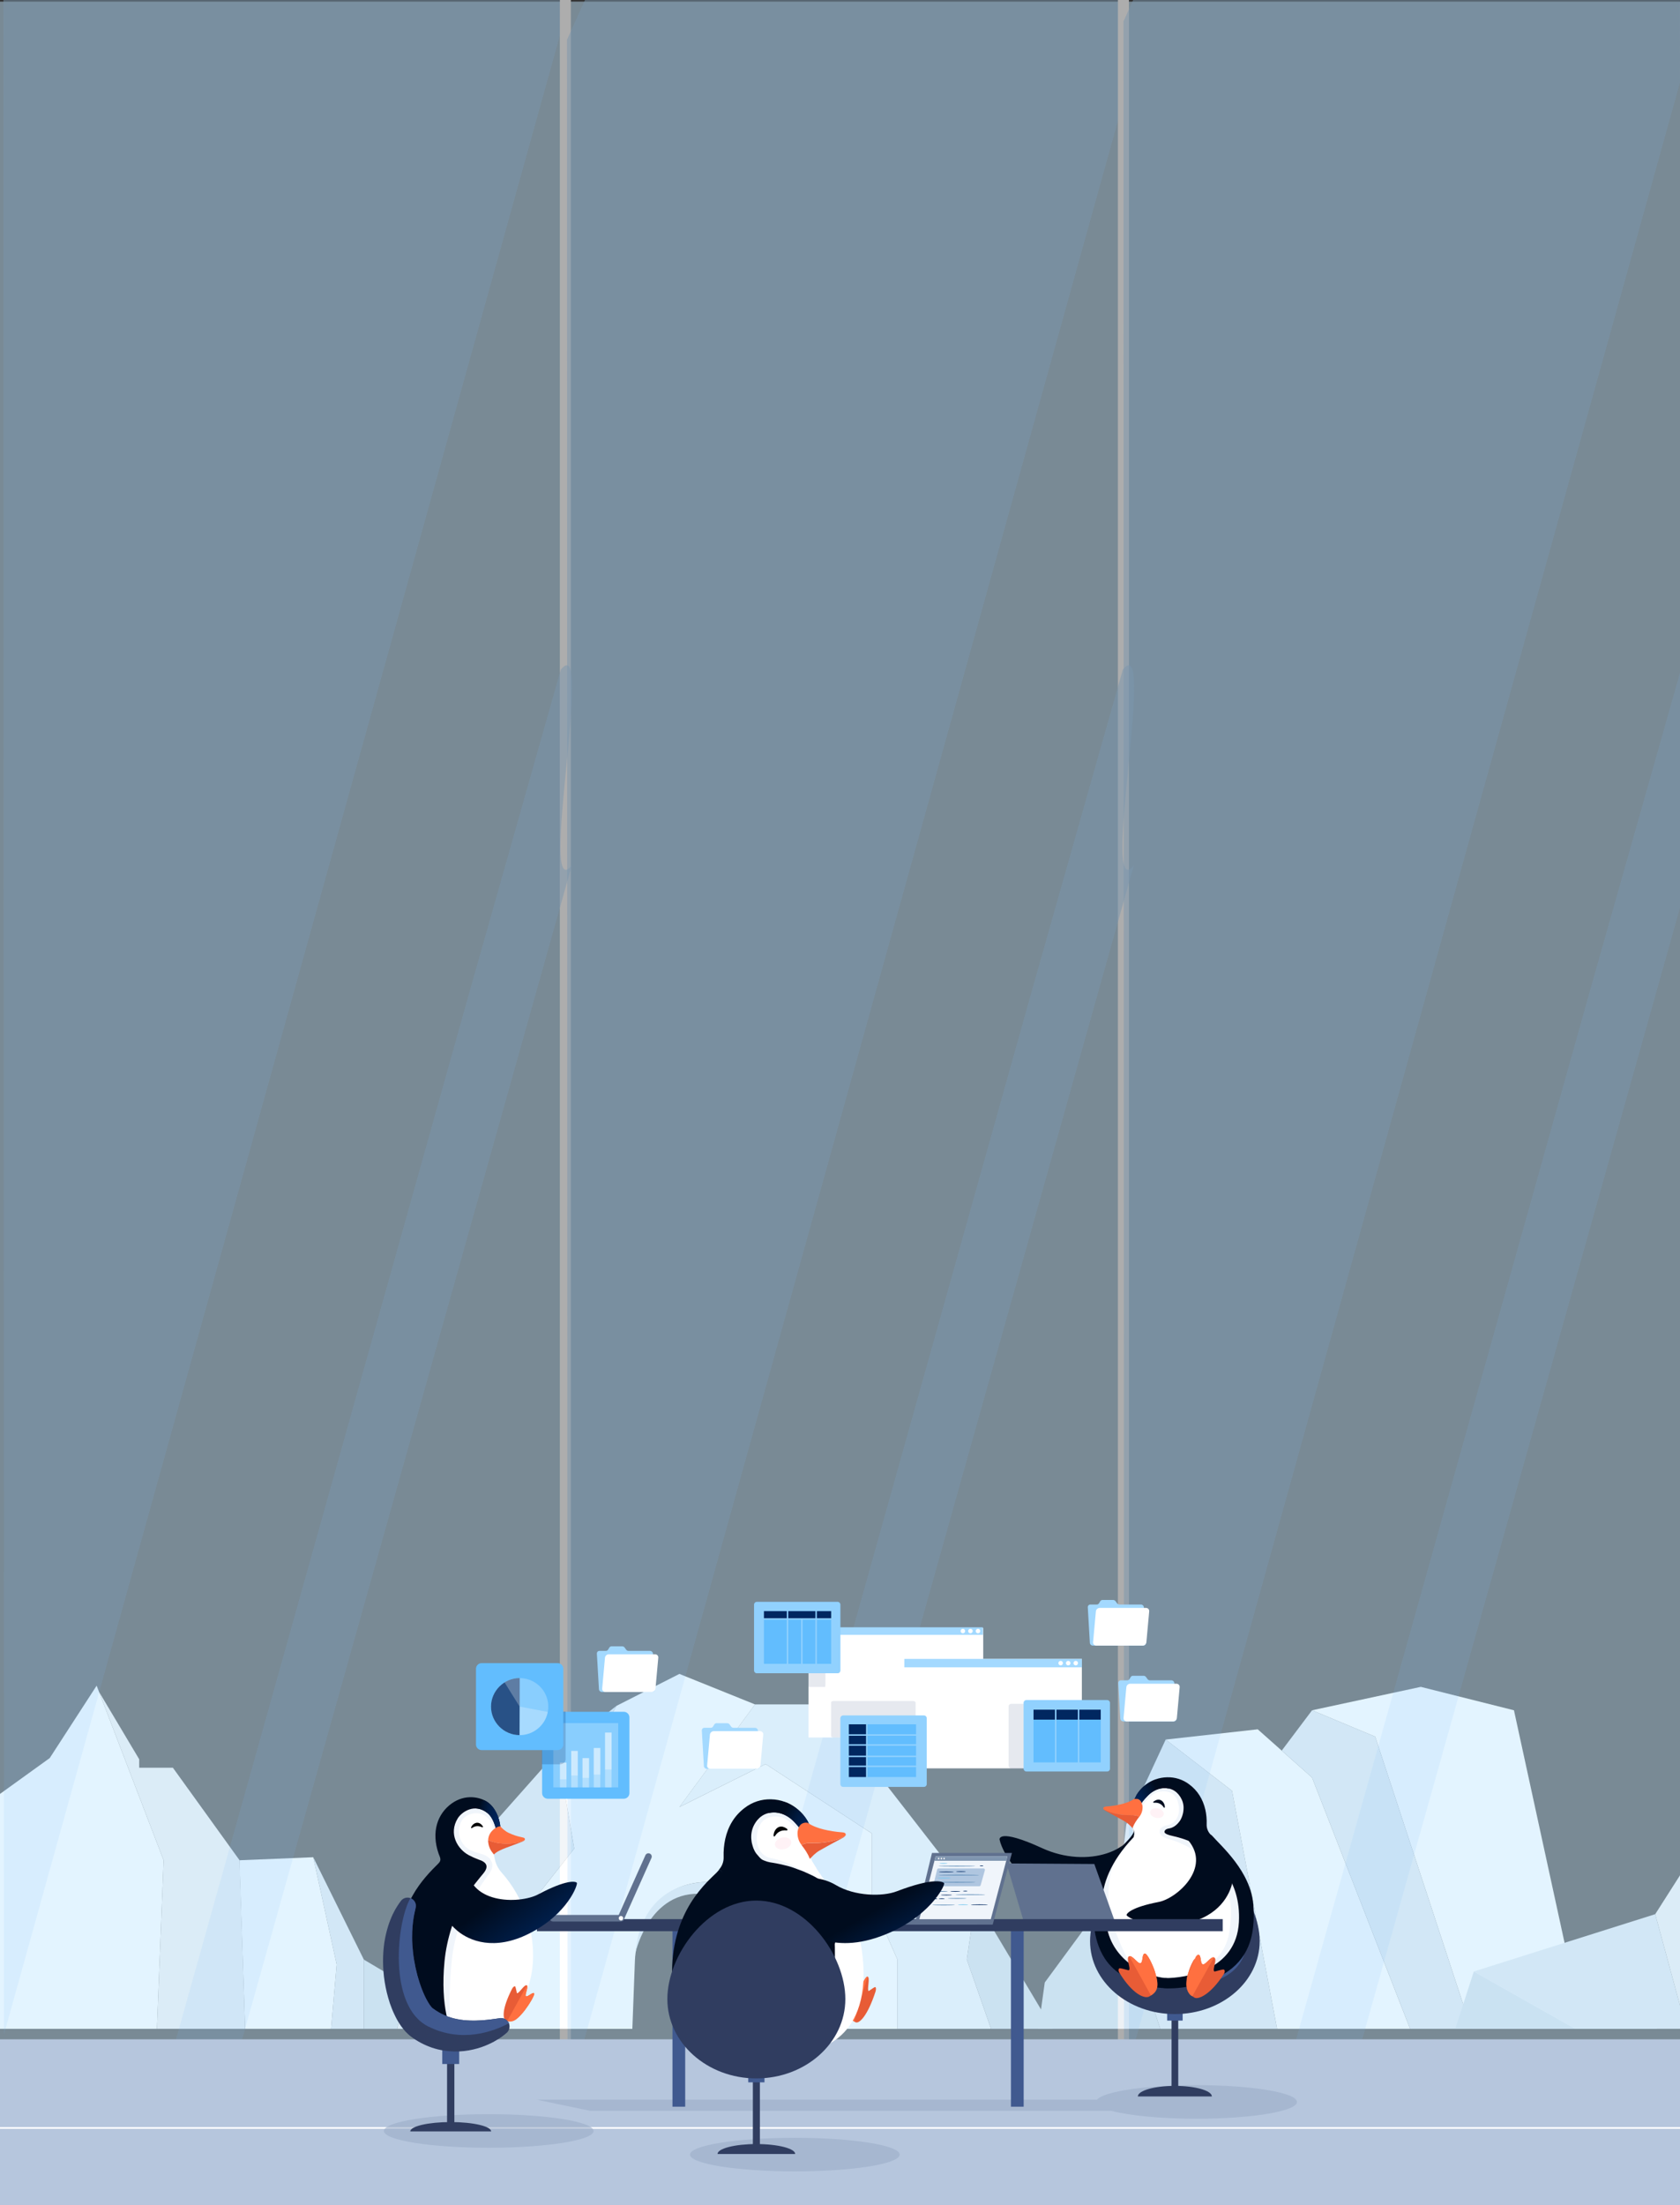 <svg width="500" height="656" viewBox="0 0 500 656" fill="none" xmlns="http://www.w3.org/2000/svg">
<rect x="0" y="0" width="500" height="656" fill="#333333" stroke="none"/>
<g clip-path="url(#clip0_11385_215485)">
<path d="M-17.094 577.614L-2.143 535.244L14.804 523.031L28.761 501.492L48.699 553.436L46.707 603.589H-5.133L-17.094 577.614Z" fill="white"/>
<path d="M71.297 553.436L93.226 552.537L100.205 584.433L98.542 603.589H72.959L71.297 554.869V553.436Z" fill="white"/>
<path d="M133.765 591.259L130.445 603.589H148.115L135.427 591.259H133.765Z" fill="white"/>
<path d="M93.226 552.537L108.297 583V603.589H98.542L100.204 584.433L93.226 552.537Z" fill="#DEE7EE"/>
<path d="M29.449 503.281L41.429 523.388V525.902H51.451L71.296 553.434L72.959 603.588H46.707L48.699 553.434L29.449 503.281Z" fill="#EFEFEF"/>
<path d="M121.14 590.603L133.765 591.26L130.445 603.59H118.218L121.14 590.603Z" fill="#EFEFEF"/>
<path d="M108.297 583L121.139 590.601L118.217 603.589H108.297V583Z" fill="#D1DCE5"/>
<path d="M151.435 603.591L153.683 571.834L170.902 549.973L168.232 534.296L183.502 507.487L202.204 498L224.724 507.078L202.204 537.599L227.874 524.816L259.457 545.442V565.65L267.09 582.972V603.598H233.118L232.226 580.363C232.226 580.363 232.522 559.876 211.063 559.876C189.604 559.876 188.969 583.111 188.969 583.111L188.198 603.598H151.435V603.591Z" fill="white"/>
<path d="M224.719 507.069L202.198 537.591L227.869 524.808L259.457 545.426V565.642L267.089 582.964V603.59H294.955L287.749 582.964L290.376 565.226L245.184 507.069H224.719Z" fill="#EEF3F7"/>
<path d="M290.376 565.227L287.749 582.965L294.955 603.591H313.274L290.376 565.227Z" fill="#D1DCE5"/>
<path d="M183.497 507.48L168.226 534.297L170.901 549.967L153.683 571.827L151.434 603.591H118.892L129.296 562.34L165.163 521.923L183.497 507.48Z" fill="#DEE7EE"/>
<path d="M189.201 580.722C189.201 580.722 189.647 560.14 211.062 559.87C232.478 559.599 232.226 580.356 232.226 580.356L233.118 603.591H229.682L228.916 582.279C228.916 582.279 228.64 566.74 211.155 563.714C193.669 560.688 189.196 580.715 189.196 580.715L189.201 580.722Z" fill="#DEE7EE"/>
<path d="M390.498 508.818L422.856 501.853L450.582 508.818L471.217 603.591H437.88L409.282 516.66L390.498 508.818Z" fill="white"/>
<path d="M346.93 517.53L374.325 514.482L390.497 528.844L419.681 603.592H380.083L366.668 532.769L346.93 517.53Z" fill="white"/>
<path d="M466.643 582.596L480.692 584.576L493.185 603.594H471.217L466.643 582.596Z" fill="#EEF3F7"/>
<path d="M381.465 520.817L390.498 508.816L409.282 516.659L437.88 603.59H419.682L390.498 528.843L381.465 520.817Z" fill="#DEE7EE"/>
<path d="M331.316 575.867L335.218 542.78L346.931 517.528L366.67 532.767L380.084 603.59H345.317L337.66 580.223L331.316 575.867Z" fill="#DEE7EE"/>
<path d="M309.023 603.59L310.943 589.799L323.436 572.82L331.316 575.868L337.66 580.224L345.317 603.59H309.023Z" fill="#D1DCE5"/>
<path d="M540.97 498.079L533.381 544.666L543.388 547.713L530.09 603.589H501.89L492.624 569.479L538.15 498.079H540.97Z" fill="#EFEFEF"/>
<path d="M492.624 569.477L501.89 603.587H468.848L438.632 586.528L492.624 569.477Z" fill="#DEE7EE"/>
<path d="M438.632 586.53L468.848 603.589H433.112L438.632 586.53Z" fill="#D0DCE7"/>
<g opacity="0.6">
<path opacity="0.8" d="M527 0.48H-54V607.641H527V0.48Z" fill="#C4E7FD"/>
<path d="M169.9 -130.93H166.62V634.7H169.9V-130.93Z" fill="white"/>
<g style="mix-blend-mode:screen" opacity="0.5">
<path d="M168.75 11.81C168.8 216.13 168.86 420.45 168.91 624.77C224.06 426.55 279.22 228.29 334.36 30.07L334.63 -355.34C279.34 -232.93 224.04 -110.56 168.74 11.85V11.82L168.75 11.81Z" fill="#A9D8FF"/>
</g>
<g style="mix-blend-mode:screen" opacity="0.5">
<path d="M1.01 -7.65C1.06 196.67 1.12 400.99 1.17 605.31C56.31 407.09 111.47 208.83 166.62 10.61L166.89 -374.8C111.59 -252.4 56.29 -130.02 1 -7.62V-7.65H1.01Z" fill="#A9D8FF"/>
</g>
<g style="mix-blend-mode:screen" opacity="0.5">
<path d="M139.65 295.39C109.9 401.54 80.15 507.66 50.4 613.81L44.35 705.36C86.29 556.06 128.23 406.76 170.17 257.46C160 270.08 177.05 186.57 166.89 199.23L139.65 295.39Z" fill="#A9D8FF"/>
</g>
<path d="M335.99 -107.93H332.71V657.7H335.99V-107.93Z" fill="white"/>
<g style="mix-blend-mode:screen" opacity="0.5">
<path d="M334.37 6.35C334.42 210.67 334.48 414.99 334.53 619.31C389.68 421.09 444.84 222.83 499.98 24.61L500.25 -360.8C444.96 -238.4 389.66 -116.02 334.36 6.38V6.35H334.37Z" fill="#A9D8FF"/>
</g>
<g style="mix-blend-mode:screen" opacity="0.5">
<path d="M306.92 295.39C277.17 401.54 247.42 507.66 217.67 613.81L211.62 705.36C253.56 556.06 295.5 406.76 337.44 257.46C327.27 270.08 344.32 186.57 334.16 199.23L306.92 295.39Z" fill="#A9D8FF"/>
</g>
<g style="mix-blend-mode:screen" opacity="0.5">
<path d="M473.02 295.39C443.27 401.54 413.52 507.66 383.77 613.81L377.72 705.36C419.66 556.06 461.6 406.76 503.54 257.46C493.37 270.08 510.42 186.57 500.26 199.23L473.02 295.39Z" fill="#A9D8FF"/>
</g>
</g>
<path d="M-47 606.71H534V711.58H-47V606.71Z" fill="#B6C6DD"/>
<path d="M558 633.08H-76" stroke="white" stroke-width="0.5" stroke-miterlimit="10"/>
<path d="M292.627 484.35H240.633V516.913H292.627V484.35Z" fill="white"/>
<path d="M292.518 484.13H240.433V486.364H292.518V484.13Z" fill="#A3D9FF"/>
<path d="M291.068 485.921C291.44 485.921 291.743 485.62 291.743 485.249C291.743 484.878 291.44 484.577 291.068 484.577C290.695 484.577 290.393 484.878 290.393 485.249C290.393 485.62 290.695 485.921 291.068 485.921Z" fill="white"/>
<path d="M288.82 485.921C289.192 485.921 289.495 485.62 289.495 485.249C289.495 484.878 289.192 484.577 288.82 484.577C288.447 484.577 288.145 484.878 288.145 485.249C288.145 485.62 288.447 485.921 288.82 485.921Z" fill="white"/>
<path d="M286.571 485.921C286.944 485.921 287.246 485.62 287.246 485.249C287.246 484.878 286.944 484.577 286.571 484.577C286.199 484.577 285.896 484.878 285.896 485.249C285.896 485.62 286.199 485.921 286.571 485.921Z" fill="white"/>
<path d="M321.981 493.534H269.147V526.098H321.981V493.534Z" fill="white"/>
<path d="M321.981 493.534H269.147V496.039H321.981V493.534Z" fill="#A3D9FF"/>
<path d="M320.841 494.791C320.841 495.163 320.54 495.463 320.166 495.463C319.793 495.463 319.491 495.163 319.491 494.791C319.491 494.419 319.793 494.119 320.166 494.119C320.54 494.119 320.841 494.419 320.841 494.791Z" fill="white"/>
<path d="M318.594 494.791C318.594 495.163 318.293 495.463 317.919 495.463C317.546 495.463 317.244 495.163 317.244 494.791C317.244 494.419 317.546 494.119 317.919 494.119C318.293 494.119 318.594 494.419 318.594 494.791Z" fill="white"/>
<path d="M316.346 494.791C316.346 495.163 316.044 495.463 315.671 495.463C315.298 495.463 314.996 495.163 314.996 494.791C314.996 494.419 315.298 494.119 315.671 494.119C316.044 494.119 316.346 494.419 316.346 494.791Z" fill="white"/>
<path d="M217.587 513.66L217.135 513.035C216.97 512.806 216.704 512.67 216.431 512.67H213.25C212.977 512.67 212.73 512.806 212.59 513.035L212.209 513.66C212.069 513.889 211.821 514.025 211.548 514.025H209.649C209.197 514.025 208.852 514.393 208.877 514.847L209.491 525.424C209.516 525.878 209.908 526.247 210.36 526.247H225.407C225.86 526.247 226.204 525.878 226.179 525.424L225.565 514.847C225.54 514.393 225.149 514.025 224.696 514.025H218.288C218.015 514.025 217.749 513.889 217.584 513.66H217.587Z" fill="#A3D9FF"/>
<path d="M226.204 515.033H212.421C211.847 515.033 211.34 515.494 211.287 516.063L210.457 525.221C210.407 525.789 210.831 526.251 211.405 526.251H225.188C225.763 526.251 226.269 525.789 226.323 525.221L227.152 516.063C227.203 515.494 226.779 515.033 226.204 515.033Z" fill="white"/>
<path d="M186.352 490.783L185.9 490.158C185.735 489.929 185.469 489.793 185.196 489.793H182.015C181.742 489.793 181.494 489.929 181.354 490.158L180.974 490.783C180.834 491.012 180.586 491.148 180.313 491.148H178.414C177.961 491.148 177.617 491.516 177.642 491.97L178.256 502.547C178.281 503.001 178.672 503.37 179.125 503.37H194.172C194.624 503.37 194.969 503.001 194.944 502.547L194.33 491.97C194.305 491.516 193.913 491.148 193.461 491.148H187.052C186.779 491.148 186.514 491.012 186.349 490.783H186.352Z" fill="#A3D9FF"/>
<path d="M194.969 492.156H181.186C180.611 492.156 180.105 492.617 180.051 493.186L179.222 502.344C179.172 502.913 179.595 503.374 180.17 503.374H193.953C194.528 503.374 195.034 502.913 195.088 502.344L195.917 493.186C195.967 492.617 195.544 492.156 194.969 492.156Z" fill="white"/>
<path d="M332.458 476.99L332.005 476.365C331.84 476.136 331.574 476 331.301 476H328.12C327.848 476 327.6 476.136 327.46 476.365L327.079 476.99C326.939 477.219 326.691 477.355 326.419 477.355H324.519C324.067 477.355 323.722 477.723 323.747 478.177L324.361 488.755C324.386 489.208 324.778 489.577 325.23 489.577H340.277C340.73 489.577 341.074 489.208 341.049 488.755L340.435 478.177C340.41 477.723 340.019 477.355 339.566 477.355H333.158C332.885 477.355 332.619 477.219 332.454 476.99H332.458Z" fill="#A3D9FF"/>
<path d="M341.072 478.363H327.288C326.714 478.363 326.208 478.824 326.154 479.393L325.324 488.551C325.274 489.12 325.698 489.577 326.272 489.577H340.056C340.63 489.577 341.136 489.116 341.19 488.551L342.02 479.393C342.07 478.824 341.646 478.363 341.072 478.363Z" fill="white"/>
<path d="M341.524 499.544L341.072 498.918C340.906 498.69 340.641 498.554 340.368 498.554H337.187C336.914 498.554 336.666 498.69 336.526 498.918L336.146 499.544C336.006 499.773 335.758 499.909 335.485 499.909H333.586C333.133 499.909 332.789 500.277 332.814 500.731L333.428 511.308C333.453 511.762 333.844 512.13 334.297 512.13H349.344C349.796 512.13 350.141 511.762 350.116 511.308L349.502 500.731C349.477 500.277 349.085 499.909 348.633 499.909H342.224C341.951 499.909 341.686 499.773 341.52 499.544H341.524Z" fill="#A3D9FF"/>
<path d="M350.141 500.92H336.358C335.783 500.92 335.277 501.381 335.223 501.949L334.394 511.108C334.343 511.676 334.767 512.134 335.342 512.134H349.125C349.699 512.134 350.206 511.673 350.259 511.108L351.089 501.949C351.139 501.381 350.715 500.92 350.141 500.92Z" fill="white"/>
<path opacity="0.1" d="M271.666 506.059H248.174C247.714 506.059 247.341 506.252 247.341 506.491V516.48C247.341 516.719 247.714 516.913 248.174 516.913H271.666C272.126 516.913 272.5 516.719 272.5 516.48V506.491C272.5 506.252 272.126 506.059 271.666 506.059Z" fill="#002760"/>
<path d="M274.959 510.362H250.976C250.506 510.362 250.125 510.742 250.125 511.21V530.763C250.125 531.231 250.506 531.61 250.976 531.61H274.959C275.429 531.61 275.81 531.231 275.81 530.763V511.21C275.81 510.742 275.429 510.362 274.959 510.362Z" fill="#62BDFE"/>
<path opacity="0.3" d="M274.959 510.362H250.976C250.506 510.362 250.125 510.742 250.125 511.21V530.763C250.125 531.231 250.506 531.61 250.976 531.61H274.959C275.429 531.61 275.81 531.231 275.81 530.763V511.21C275.81 510.742 275.429 510.362 274.959 510.362Z" fill="white"/>
<path d="M257.747 522.743H252.638V525.285H257.747V522.743Z" fill="#002760"/>
<path d="M272.644 522.743H258.171V525.285H272.644V522.743Z" fill="#62BDFE"/>
<path d="M257.747 519.352H252.638V522.319H257.747V519.352Z" fill="#002760"/>
<path d="M257.747 516.385H252.638V518.926H257.747V516.385Z" fill="#002760"/>
<path d="M272.644 519.352H258.171V522.319H272.644V519.352Z" fill="#62BDFE"/>
<path d="M272.644 525.711H258.171V528.678H272.644V525.711Z" fill="#62BDFE"/>
<path d="M272.644 516.385H258.171V518.926H272.644V516.385Z" fill="#62BDFE"/>
<path d="M257.747 525.711H252.638V528.678H257.747V525.711Z" fill="#002760"/>
<path d="M257.747 512.996H252.638V515.963H257.747V512.996Z" fill="#002760"/>
<path d="M272.644 512.996H258.171V515.963H272.644V512.996Z" fill="#62BDFE"/>
<path opacity="0.1" d="M324.5 506.894H301.008C300.548 506.894 300.175 507.236 300.175 507.659V525.332C300.175 525.755 300.548 526.098 301.008 526.098H324.5C324.96 526.098 325.334 525.755 325.334 525.332V507.659C325.334 507.236 324.96 506.894 324.5 506.894Z" fill="#002760"/>
<path d="M329.491 505.78H305.507C305.037 505.78 304.656 506.16 304.656 506.627V526.181C304.656 526.649 305.037 527.028 305.507 527.028H329.491C329.961 527.028 330.342 526.649 330.342 526.181V506.627C330.342 506.16 329.961 505.78 329.491 505.78Z" fill="#62BDFE"/>
<path opacity="0.3" d="M329.491 505.78H305.507C305.037 505.78 304.656 506.16 304.656 506.627V526.181C304.656 526.649 305.037 527.028 305.507 527.028H329.491C329.961 527.028 330.342 526.649 330.342 526.181V506.627C330.342 506.16 329.961 505.78 329.491 505.78Z" fill="white"/>
<path d="M327.602 508.639H321.219V511.606H327.602V508.639Z" fill="#002760"/>
<path d="M320.792 508.639H314.408V511.606H320.792V508.639Z" fill="#002760"/>
<path d="M320.792 511.606H314.408V524.322H320.792V511.606Z" fill="#62BDFE"/>
<path d="M327.602 511.606H321.219V524.322H327.602V511.606Z" fill="#62BDFE"/>
<path d="M313.981 508.639H307.598V511.606H313.981V508.639Z" fill="#002760"/>
<path d="M313.981 511.606H307.598V524.322H313.981V511.606Z" fill="#62BDFE"/>
<path opacity="0.1" d="M245.497 480.175H240.799C240.706 480.175 240.632 480.562 240.632 481.04V501.018C240.632 501.496 240.706 501.884 240.799 501.884H245.497C245.589 501.884 245.664 501.496 245.664 501.018V481.04C245.664 480.562 245.589 480.175 245.497 480.175Z" fill="#002760"/>
<path d="M249.257 476.558H225.274C224.804 476.558 224.423 476.937 224.423 477.405V496.958C224.423 497.426 224.804 497.806 225.274 497.806H249.257C249.727 497.806 250.108 497.426 250.108 496.958V477.405C250.108 476.937 249.727 476.558 249.257 476.558Z" fill="#62BDFE"/>
<path opacity="0.3" d="M249.257 476.558H225.274C224.804 476.558 224.423 476.937 224.423 477.405V496.958C224.423 497.426 224.804 497.806 225.274 497.806H249.257C249.727 497.806 250.108 497.426 250.108 496.958V477.405C250.108 476.937 249.727 476.558 249.257 476.558Z" fill="white"/>
<path d="M242.687 479.32H234.598V481.44H242.687V479.32Z" fill="#002760"/>
<path d="M238.429 481.861H234.598V494.998H238.429V481.861Z" fill="#62BDFE"/>
<path d="M247.368 479.32H243.109V481.44H247.368V479.32Z" fill="#002760"/>
<path d="M247.368 481.861H243.109V494.998H247.368V481.861Z" fill="#62BDFE"/>
<path d="M242.687 481.861H238.856V494.998H242.687V481.861Z" fill="#62BDFE"/>
<path d="M234.17 481.861H227.359V494.998H234.17V481.861Z" fill="#62BDFE"/>
<path d="M234.17 479.32H227.359V481.44H234.17V479.32Z" fill="#002760"/>
<path d="M185.638 509.262H163.033C162.099 509.262 161.342 510.016 161.342 510.945V533.452C161.342 534.382 162.099 535.135 163.033 535.135H185.638C186.572 535.135 187.329 534.382 187.329 533.452V510.945C187.329 510.016 186.572 509.262 185.638 509.262Z" fill="#62BDFE"/>
<path opacity="0.25" d="M183.99 512.644H164.685V531.757H183.99V512.644Z" fill="white"/>
<path opacity="0.35" d="M168.599 524.394H166.656V529.355H168.599V524.394Z" fill="white"/>
<path opacity="0.35" d="M168.599 524.394H166.656V531.757H168.599V524.394Z" fill="white"/>
<path opacity="0.35" d="M171.951 520.912H170.009V528.219H171.951V520.912Z" fill="white"/>
<path opacity="0.35" d="M171.951 520.912H170.009V531.754H171.951V520.912Z" fill="white"/>
<path opacity="0.35" d="M175.31 523.054H173.367V528.92H175.31V523.054Z" fill="white"/>
<path opacity="0.35" d="M175.31 523.054H173.367V531.758H175.31V523.054Z" fill="white"/>
<path opacity="0.35" d="M178.662 520.048H176.72V527.941H178.662V520.048Z" fill="white"/>
<path opacity="0.35" d="M178.662 520.048H176.72V531.755H178.662V520.048Z" fill="white"/>
<path opacity="0.35" d="M182.02 515.457H180.077V526.442H182.02V515.457Z" fill="white"/>
<path opacity="0.35" d="M182.02 515.457H180.077V531.754H182.02V515.457Z" fill="white"/>
<path opacity="0.2" d="M168.325 509.201V523.357C168.325 524.226 167.578 524.894 166.706 524.894H161.284V510.835C161.284 509.966 162.053 509.201 162.921 509.201H168.328H168.325Z" fill="#002760"/>
<path d="M165.957 494.79H143.352C142.418 494.79 141.661 495.544 141.661 496.474V518.98C141.661 519.91 142.418 520.664 143.352 520.664H165.957C166.891 520.664 167.648 519.91 167.648 518.98V496.474C167.648 495.544 166.891 494.79 165.957 494.79Z" fill="#62BDFE"/>
<path opacity="0.25" d="M163.072 509.092C163.827 504.465 160.671 500.106 156.025 499.355C151.378 498.604 147 501.746 146.246 506.372C145.491 510.999 148.647 515.358 153.293 516.109C157.94 516.86 162.318 513.718 163.072 509.092Z" fill="white"/>
<path opacity="0.25" d="M154.654 507.727L163.027 509.311C162.266 513.297 158.733 516.21 154.654 516.21C149.98 516.21 146.131 512.381 146.131 507.724C146.131 503.066 149.976 499.237 154.654 499.237V507.724V507.727Z" fill="white"/>
<path opacity="0.76" d="M154.654 507.727L154.629 516.213C149.965 516.199 146.131 512.374 146.131 507.727C146.131 503.079 149.976 499.24 154.654 499.24V507.727Z" fill="#002760"/>
<path opacity="0.25" d="M154.654 507.727L150.162 500.516C150.83 500.105 151.552 499.787 152.306 499.569C153.06 499.351 153.842 499.244 154.625 499.24L154.654 507.727Z" fill="white"/>
<path opacity="0.6" d="M356.114 620.342C340.988 620.342 328.486 622.222 326.508 624.66H159.722L175.656 627.984H330.756C336.033 629.397 345.419 630.34 356.118 630.34C372.623 630.34 386 628.102 386 625.343C386 622.583 372.623 620.345 356.118 620.345L356.114 620.342Z" fill="#9BADC8"/>
<path opacity="0.6" d="M236.564 646C253.798 646 267.768 643.762 267.768 641.002C267.768 638.242 253.798 636.005 236.564 636.005C219.331 636.005 205.36 638.242 205.36 641.002C205.36 643.762 219.331 646 236.564 646Z" fill="#9BADC8"/>
<path opacity="0.6" d="M145.453 638.973C162.686 638.973 176.657 636.736 176.657 633.976C176.657 631.216 162.686 628.979 145.453 628.979C128.219 628.979 114.249 631.216 114.249 633.976C114.249 636.736 128.219 638.973 145.453 638.973Z" fill="#9BADC8"/>
<path d="M350.67 594.62H348.674V623.007H350.67V594.62Z" fill="#303D60"/>
<path d="M351.98 594.62H347.366V601.14H351.98V594.62Z" fill="#40598F"/>
<path d="M338.646 623.701C338.646 621.971 343.58 620.566 349.665 620.566C355.751 620.566 360.677 621.971 360.677 623.701H338.646Z" fill="#303D60"/>
<path d="M374.903 577.516C374.903 589.495 363.604 599.201 349.666 599.201C335.728 599.201 324.426 589.492 324.426 577.516C324.426 565.541 335.725 550.613 349.666 550.613C363.607 550.613 374.903 565.538 374.903 577.516Z" fill="#303D60"/>
<path d="M370.985 577.108C370.985 587.228 361.442 591.186 349.666 591.186C337.889 591.186 328.339 587.236 328.339 577.108C328.339 566.981 337.882 554.377 349.666 554.377C361.449 554.377 370.985 566.981 370.985 577.108Z" fill="#40598F"/>
<path d="M338.281 541.041C338.716 550.707 323.59 555.994 310.233 549.867C296.877 543.74 297.488 547.272 297.488 547.272C298.418 551.787 305.67 563.894 319.507 564.723C333.348 565.546 337.592 554.089 341.965 549.431C342.288 549.088 341.9 546.185 342.557 545.781C343.193 545.395 338.195 539.243 338.281 541.052V541.045V541.041Z" fill="#000C1E"/>
<path d="M326.224 569.122C324.888 580.371 338.514 589.823 347.597 590.345C356.688 590.867 367.05 582.481 367.05 582.481C367.05 582.481 373.473 574.77 369.7 561.601C365.919 548.432 348.919 544.707 348.919 544.707C348.919 544.707 361.187 541.843 352.821 533.303C344.459 524.76 338.503 536.21 338.503 536.21L336.615 542.798C336.615 542.798 337.961 545.84 336.819 546.669C335.674 547.499 328.113 553.147 326.217 569.143V569.125H326.228L326.224 569.122Z" fill="white"/>
<path d="M360.739 546.936C363.217 549.499 366.017 552.53 366.448 553.138C369.809 557.867 371.902 562.296 372.031 569.878C372.293 584.777 362.186 584.684 357.856 586.407C359.853 584.538 364.868 581.671 365.884 574.704C367.385 564.355 365.454 559.829 357.759 553.273C357.759 553.273 354.819 549.735 352.805 549.077L360.732 546.936H360.739Z" fill="#F0F5FB"/>
<path d="M351.522 534.914C352.072 534.417 353.063 533.527 354.129 533.681C355.867 533.938 356.75 536.798 356.965 538.489C357.009 538.821 357.378 542.035 355.231 544.605" fill="#F0F5FB"/>
<path d="M337.566 546.541C328.935 552.425 329.779 564.336 330.001 567.242C330.314 571.296 334.906 582.817 337.049 584.797C336.672 584.533 330.597 580.161 329.247 576.769C329.064 576.315 321.262 561.791 335.218 548.822" fill="#F0F5FB"/>
<path d="M340.381 534.416C340.894 533.662 341.795 532.318 343.293 532.164L340.381 534.416Z" fill="#000C1E"/>
<path d="M337.394 546.56C323.043 561.639 329.377 573.131 329.377 573.131C331.201 583.534 341.196 588.056 347.02 588.492C349.005 588.638 347.914 591.251 347.828 591.412C347.641 591.762 334.622 591.455 328.867 582.758C324.806 576.616 325.427 568.877 325.571 566.811C326.555 553.009 337.484 547.551 337.423 544.723C337.423 544.723 337.268 543.754 336.949 543.736C336.629 543.719 337.577 543.719 337.577 545.606L337.394 546.564V546.557V546.56Z" fill="#000C1E"/>
<path d="M358.681 545.906C359.327 545.434 360.221 545.538 360.749 546.139C363.388 549.173 372.22 556.72 373.01 566.668C373.786 576.452 371.201 583.026 364.336 587.215C356.43 592.038 345.278 591.995 345.688 591.087C345.709 591.055 345.681 588.492 346.819 588.492C352.779 588.509 367.934 586.254 368.72 571.862C369.424 558.822 361.352 552.963 358.376 550.75C358.358 550.732 358.34 550.725 358.322 550.707C357.884 550.364 356.994 549.824 356.757 549.706L355.357 548.344L358.696 545.91H358.685L358.681 545.906Z" fill="#000C1E"/>
<path d="M350.974 533.791C351.311 533.405 352.385 532.222 353.785 532.283C355.164 532.343 356.072 533.569 356.661 534.349C358.689 537.073 358.248 540.336 358.14 541.023C358.014 541.766 357.785 543.25 356.718 544.69" fill="#000C1E"/>
<path d="M343.252 536.053L343.27 536.028C343.27 536.028 343.27 536.01 343.292 536.01L343.324 535.974C343.464 535.871 343.612 535.785 343.766 535.699C344.168 535.453 344.66 535.356 345.123 535.442C345.985 535.621 346.645 536.564 346.678 537.583V537.651C346.678 537.651 346.671 537.687 346.66 537.701C346.66 537.719 346.642 537.737 346.635 537.744C346.635 537.744 346.627 537.751 346.617 537.762C346.559 537.823 346.455 537.823 346.394 537.762C346.34 537.712 346.297 537.658 346.265 537.59C345.619 536.639 344.725 536.264 343.622 536.321C343.547 536.328 343.461 536.339 343.382 536.328C343.252 536.321 343.184 536.193 343.252 536.046V536.053Z" fill="#000C1E"/>
<path d="M328.48 538.297V538.315C330.982 539.788 334.397 540.131 336.917 540.038C338.21 539.995 338.989 540.456 339.075 540.517C339.796 539.602 340.141 538.436 340.033 537.278C339.994 537.028 339.936 536.788 339.85 536.567C339.287 534.837 337.746 535.126 337.596 535.162C336.439 535.959 335.129 536.406 333.783 536.745C332.296 537.107 330.788 537.346 329.259 537.457C329.076 537.464 328.896 537.5 328.717 537.561C328.469 537.621 328.325 537.868 328.383 538.107C328.397 538.186 328.437 538.254 328.483 538.304H328.476V538.297H328.48Z" fill="#FF7040"/>
<path d="M328.496 538.305C328.625 538.477 328.798 538.613 328.974 538.716C329.764 539.153 330.568 539.564 331.358 539.993C332.478 540.6 333.591 541.208 334.697 541.834C334.959 541.987 335.214 542.159 335.451 542.338C335.907 542.688 336.327 543.081 336.725 543.51C336.822 543.614 336.93 543.717 337.041 543.835C337.074 543.792 337.099 543.742 337.127 543.689C337.583 542.498 338.305 541.487 339.07 540.493C338.984 540.443 338.204 539.971 336.912 540.014C334.392 540.1 330.977 539.767 328.475 538.291H328.493V538.298L328.496 538.305Z" fill="#E85C36"/>
<path d="M346.342 539.857C346.514 539.085 345.749 538.273 344.629 538.023C343.52 537.777 342.475 538.202 342.303 538.967C342.134 539.739 342.899 540.551 344.008 540.801C345.117 541.047 346.155 540.622 346.327 539.857H346.338H346.342Z" fill="#FFF2F6"/>
<path d="M352.804 549.084C354.441 548.801 354.865 548.512 355.382 548.33C355.382 548.33 352.728 546.975 348.854 546.231C347.217 545.784 346.56 545.459 346.571 545.091C346.571 544.816 346.668 544.294 347.544 544.097C348.222 543.943 348.711 543.986 349.806 543.164C349.881 543.103 349.953 543.046 350.028 542.975C350.111 542.907 350.158 542.864 350.222 542.803C350.28 542.742 350.373 542.657 350.456 542.571C350.531 542.485 350.574 542.435 350.632 542.363C350.689 542.296 350.754 542.228 350.815 542.149C350.876 542.07 350.93 542.013 350.987 541.935C351.034 541.849 351.088 541.774 351.145 541.695C351.192 541.616 351.235 541.548 351.289 541.473C351.332 541.395 351.375 541.32 351.418 541.241C351.461 541.155 351.504 541.069 351.536 540.994C351.569 540.916 351.612 540.83 351.648 540.755C351.68 540.662 351.716 540.576 351.752 540.497C351.784 540.405 351.809 540.319 351.838 540.233C351.867 540.147 351.892 540.079 351.913 539.993L351.942 539.915C351.942 539.915 351.967 539.836 351.978 539.797C351.985 539.754 351.978 539.761 351.985 539.747C351.996 539.729 352.003 539.697 352.014 539.668C352.039 539.575 352.057 539.479 352.082 539.386C352.107 539.293 352.125 539.196 352.129 539.093V539.075C352.491 537.252 351.999 535.357 350.8 533.927C350.082 533.019 349.077 532.376 347.953 532.118C346.291 531.743 344.733 532.058 343.268 532.905C341.911 533.691 340.887 534.885 339.907 536.108C339.886 536.126 339.878 536.143 339.864 536.169C339.853 536.186 339.843 536.204 339.839 536.219V536.254C339.81 536.34 339.821 536.433 339.853 536.519C339.929 536.708 339.983 536.905 340.026 537.102C340.026 537.102 342.169 534.077 344.431 533.176C344.431 533.176 349.292 531.618 350.592 536.194C351.68 540.008 349.759 542.635 347.293 543.032C346.377 543.178 345.436 543.7 345.224 544.351C344.718 546.006 346.359 546.785 348.642 547.375C349.982 547.718 351.145 548.308 352.822 549.062L352.804 549.08V549.084Z" fill="#F0F5FB"/>
<path d="M337.599 535.146C337.721 535.121 338.708 534.924 339.397 535.703C339.451 535.764 339.494 535.825 339.545 535.893C339.573 535.928 339.588 535.961 339.613 536.004C339.642 536.039 339.656 536.082 339.681 536.125C339.706 536.157 339.724 536.2 339.749 536.243C339.792 536.336 339.835 536.44 339.868 536.536C339.868 536.5 339.85 536.468 339.839 536.432V536.382C339.839 536.315 339.861 536.247 339.893 536.175C339.904 536.157 339.918 536.143 339.925 536.125C340.478 535.396 341.088 534.709 341.749 534.07C341.835 533.995 341.921 533.916 342 533.837C342.123 533.726 342.255 533.616 342.392 533.512C342.478 533.444 342.575 533.376 342.665 533.305C342.862 533.158 343.067 533.029 343.282 532.901C344.176 532.361 345.181 532.043 346.226 531.968H346.356C346.528 531.961 346.7 531.961 346.873 531.968C346.937 531.968 347.02 531.968 347.081 531.986C347.307 532.003 347.522 532.036 347.738 532.078L347.96 532.121C348.661 532.275 349.31 532.583 349.881 533.022C349.993 533.108 350.104 533.194 350.208 533.297C350.37 533.444 350.528 533.598 350.66 533.759C350.714 533.819 350.757 533.869 350.804 533.93C350.998 534.17 351.177 534.42 351.343 534.674C351.633 535.153 351.867 535.66 352.021 536.2C352.053 536.322 352.089 536.45 352.114 536.575C352.15 536.729 352.179 536.883 352.201 537.047C352.244 537.33 352.258 537.612 352.254 537.895C352.254 538.091 352.255 538.281 352.226 538.477C352.201 538.674 352.183 538.87 352.15 539.067V539.085C352.136 539.178 352.114 539.281 352.093 539.385C352.068 539.489 352.05 539.575 352.025 539.668C352.025 539.693 352.014 539.718 352.01 539.746C352.01 539.764 352.01 539.782 351.989 539.796C351.971 539.889 351.946 539.986 351.913 540.071C351.895 540.122 351.881 540.175 351.86 540.225C351.838 540.311 351.802 540.397 351.773 540.483C351.741 540.568 351.709 540.654 351.673 540.729C351.641 540.822 351.597 540.901 351.558 540.987C351.515 541.072 351.483 541.158 351.439 541.233C351.396 541.319 351.353 541.405 351.307 541.473C351.253 541.541 351.21 541.626 351.156 541.705C351.109 541.784 351.055 541.852 351.005 541.92C349.885 543.446 348.635 543.786 348.592 543.803C348.266 543.914 347.932 544 347.587 544.043C347.39 544.093 347.21 544.161 347.038 544.265C346.808 544.4 346.636 544.626 346.575 544.883C346.467 545.344 347.052 545.784 349.023 546.22C351.192 546.699 353.31 547.403 355.339 548.311C358.495 547.539 360.243 545.741 360.243 545.741C359.478 544.919 359.08 543.829 359.123 542.717C359.177 541.258 359.047 539.803 358.732 538.381C358.003 535.253 356.437 532.7 353.885 530.824C352.01 529.412 349.702 528.683 347.354 528.75C344.952 528.793 342.636 529.633 340.78 531.142C339.789 531.921 338.949 532.883 338.292 533.962C338.159 534.202 338.03 534.459 337.933 534.724C337.875 534.87 337.782 535.006 337.653 535.099L337.599 535.135H337.588V535.142L337.599 535.146Z" fill="#000C1E"/>
<path d="M343.267 529.662C341.196 530.563 339.44 532.078 338.259 533.998C338.126 534.248 338 534.495 337.896 534.759C337.85 534.913 337.745 535.042 337.616 535.135C339.042 534.895 339.602 535.803 339.849 536.514C339.806 536.379 339.835 536.232 339.918 536.121C340.952 534.949 341.914 533.715 343.282 532.918C344.707 532.089 346.233 531.771 347.892 532.121C347.892 532.121 345.852 528.589 343.271 529.662H343.26H343.267Z" fill="url(#paint0_linear_11385_215485)"/>
<path d="M343.753 586.64C344.758 589.878 344.431 592.867 341.939 594.018C340.604 594.636 337.121 593.374 333.125 586.879C332.766 586.296 332.809 585.524 333.362 585.567C334.044 585.628 335.865 586.236 335.983 586.15C336.687 585.689 334.917 582.346 336.084 581.985C337.057 581.685 338.543 584.162 339.351 584.066C340.292 583.955 339.749 581.41 340.686 581.195C341.422 581.024 343.146 584.684 343.749 586.629V586.636L343.753 586.64Z" fill="#E85C36"/>
<path d="M336.083 581.996C337.056 581.696 338.542 584.173 339.35 584.077C340.291 583.966 339.749 581.421 340.686 581.206C341.422 581.034 343.145 584.695 343.748 586.64C344.754 589.878 345.055 592.245 342.542 593.657" fill="#FF7040"/>
<path d="M353.651 587.008C352.961 590.1 352.315 592.448 355.493 594.3C356.624 594.961 360.318 593.417 364.264 587.247C364.634 586.665 364.587 585.892 364.03 585.935C363.341 585.996 361.528 586.604 361.409 586.518C360.706 586.057 362.476 582.715 361.309 582.354C360.336 582.053 358.85 584.531 358.042 584.434C357.101 584.323 357.643 581.778 356.706 581.564C355.963 581.392 354.078 585.006 353.644 586.997H353.654V587.004L353.651 587.008Z" fill="#E85C36"/>
<path d="M361.312 582.309C360.343 582.009 358.853 584.486 358.045 584.39C357.108 584.279 357.653 581.734 356.709 581.519C355.973 581.348 354.444 585.083 353.65 586.953C352.774 589.001 352.832 593.026 354.853 593.895" fill="#FF7040"/>
<path d="M353.628 547.482C360.619 555.714 350.225 564.805 344.871 565.841C336.703 567.418 335.292 569.259 335.285 569.748C335.274 570.238 342.096 574.546 353.104 572.172C362.845 570.074 366.098 563.654 366.852 559.707C367.943 554.002 364.015 548.894 361.182 547.471C356.152 544.944 353.621 547.471 353.621 547.471H353.628V547.478V547.482Z" fill="#000C1E"/>
<path d="M342.201 572.905H305.044L299.544 554.381L325.693 554.552L331.76 571.525L342.197 571.679V572.905H342.201Z" fill="#60718F"/>
<path d="M203.93 573.495H200.143V626.755H203.93V573.495Z" fill="#40598F"/>
<path d="M304.663 573.495H300.875V626.755H304.663V573.495Z" fill="#40598F"/>
<path d="M363.898 570.949H159.812V574.538H363.902V570.949H363.898Z" fill="#303D60"/>
<path d="M163.62 570.686C163.62 571.226 164.058 571.662 164.611 571.662H184.739C185.281 571.662 185.73 571.226 185.73 570.686C185.73 570.146 185.292 569.71 184.739 569.71H164.611C164.069 569.71 163.62 570.146 163.62 570.686Z" fill="#60718F"/>
<path d="M193.388 551.449C192.889 551.228 192.311 551.449 192.088 551.946L183.895 570.256C183.672 570.753 183.895 571.328 184.394 571.55C184.893 571.771 185.471 571.55 185.694 571.053L193.887 552.743C194.109 552.246 193.887 551.671 193.388 551.449Z" fill="#60718F"/>
<path d="M184.146 570.685C184.146 571.053 184.448 571.354 184.818 571.354C185.188 571.354 185.489 571.053 185.489 570.685C185.489 570.317 185.188 570.017 184.818 570.017C184.448 570.017 184.146 570.317 184.146 570.685Z" fill="white"/>
<path d="M143.733 604.953C143.561 604.91 143.4 604.86 143.227 604.806C143.037 604.746 142.839 604.721 142.635 604.728C142.437 604.746 142.24 604.788 142.05 604.856C141.938 604.899 141.773 604.967 141.705 604.942C141.026 604.649 140.818 604.181 140.818 604.181C140.337 604.481 138.933 604.91 138.933 604.91C138.772 604.86 138.211 604.721 137.978 604.731C137.745 604.731 137.515 604.781 137.3 604.86C137.188 604.903 137.127 604.928 137.059 604.946C137.059 604.946 123.049 603.916 121.872 587.63C121.416 581.288 124.446 566.414 127.983 560.948C129.404 558.754 131.752 557.127 132.356 556.409C134.248 554.181 133.878 554.01 133.878 552.133C133.878 550.256 133.415 550.489 132.923 549.298C131.519 545.931 131.332 543.25 134.101 538.699C135.307 536.719 141.518 534.749 145.295 537.827C146.275 538.624 147.92 541.084 148.591 543.354C147.446 543.6 146.354 544.666 145.959 545.273C145.529 545.935 145.349 546.721 145.46 547.5C146.114 548.494 146.606 549.592 146.897 550.746C147.044 551.354 146.947 551.647 146.983 551.697C147.248 553.145 147.525 555.125 149.245 557.045C162.791 572.159 162.367 598.644 143.737 604.949V604.956L143.733 604.953Z" fill="white"/>
<path d="M156.084 547.517C155.936 547.664 155.764 547.775 155.567 547.85C154.748 548.175 153.933 548.501 153.097 548.801C151.082 549.53 149.635 550.07 148.58 550.61C148.203 550.788 147.847 551.014 147.514 551.26C147.334 551.407 147.162 551.55 146.996 551.714C146.961 551.653 146.731 551.414 146.361 550.899C145.647 549.887 145.27 548.69 145.27 547.453C146.027 547.761 146.81 548.011 147.61 548.182C149.933 548.661 153.186 548.636 155.743 547.653C155.847 547.61 155.965 547.568 156.08 547.517H156.087H156.084Z" fill="#E85C36"/>
<path d="M143.536 543.634C143.468 543.609 143.389 543.584 143.321 543.548C142.366 543.145 141.443 543.18 140.574 543.788C140.524 543.831 140.463 543.856 140.412 543.881C140.333 543.917 140.24 543.881 140.197 543.795C140.179 543.759 140.179 543.727 140.197 543.691C140.197 543.674 140.204 543.649 140.215 543.631C140.567 542.766 141.454 542.165 142.272 542.294C142.735 542.362 143.091 542.619 143.4 542.951C143.511 543.073 143.604 543.198 143.701 543.338C143.719 543.363 143.737 543.398 143.744 543.43C143.752 543.566 143.658 543.652 143.536 543.627V543.634Z" fill="black"/>
<path d="M137.468 541.587C135.497 544.862 137.012 549.109 140.186 550.524C141.364 551.046 143.363 551.597 143.74 551.714C146.175 552.501 147.715 554.903 145.385 557.72C144.782 558.438 142.527 561.792 140.979 564.129C137.375 569.545 135.059 576.948 134.449 583.261C133.088 597.278 134.312 604.166 134.466 604.405C134.287 604.227 130.068 596.97 131.429 582.932C132.039 576.609 134.312 569.034 137.831 563.568C139.252 561.373 142.272 557.691 142.882 556.98C144.774 554.753 143.949 553.502 141.522 552.712C140.541 552.344 139.576 551.915 138.646 551.428C135.271 549.645 133.318 545.466 136.089 540.922C137.296 538.942 141.331 536.347 145.108 539.421C146.088 540.218 146.871 541.544 147.535 543.818C147.313 543.965 147.097 544.125 146.889 544.29C146.58 543.003 146.027 541.67 145.22 540.862C142.674 538.327 138.664 539.586 137.468 541.573V541.58V541.587Z" fill="#F0F5FB"/>
<path d="M147.54 543.824C146.876 541.554 146.093 540.224 145.113 539.427C141.336 536.349 137.419 539.016 136.216 540.996C133.444 545.547 136.155 550.13 139.519 551.921C140.449 552.41 141.404 552.836 142.395 553.208C144.829 553.994 145.655 555.238 143.756 557.476C143.146 558.194 140.115 561.88 138.704 564.075C135.175 569.54 132.913 577.108 132.303 583.439C130.942 597.466 134.274 604.208 134.471 604.429C130.78 603.983 119.988 598.663 118.972 581.39C118.11 566.663 126.088 558.763 130.529 554.334C131.545 553.322 130.874 552.475 130.529 551.445C128.292 544.968 130.228 539.595 134.374 536.582C138.496 533.6 142.955 534.637 145.142 536.178C147.336 537.718 148.635 540.668 148.912 543.359C148.912 543.438 147.562 543.874 147.551 543.849V543.831H147.544L147.54 543.824Z" fill="#000C1E"/>
<path d="M138.951 554.203C138.703 566.686 154.612 566.539 160.187 563.586C168.689 559.072 171.307 559.697 171.677 560.14C172.046 560.576 169.059 569.41 157.427 575.272C147.126 580.463 139.708 577.431 136.136 574.432C130.962 570.096 128.51 562.993 130.018 559.651C132.703 553.72 138.958 554.203 138.958 554.203H138.951Z" fill="url(#paint1_linear_11385_215485)"/>
<path d="M144.287 535.656C147.289 537.158 148.693 540.833 148.915 543.557C148.441 543.582 147.978 543.692 147.554 543.9C146.883 541.576 146.09 540.243 145.109 539.428C143.39 538.016 141.727 538.016 141.727 538.016C141.648 535.496 144.284 535.649 144.284 535.649V535.656H144.287Z" fill="url(#paint2_linear_11385_215485)"/>
<path d="M156.092 547.508H156.085C155.974 547.568 155.863 547.611 155.751 547.654C153.238 548.648 150.441 548.734 147.655 548.237C146.75 548.076 145.357 547.493 145.278 547.458C145.303 546.66 145.562 545.888 146.018 545.238C146.215 544.945 146.449 544.691 146.707 544.448C148.086 543.247 148.901 543.325 148.901 543.325C149.289 543.797 150.219 544.755 151.457 545.32C152.721 545.92 154.057 546.357 155.432 546.621C155.611 546.646 155.784 546.7 155.949 546.775C156.268 546.929 156.337 547.236 156.096 547.504L156.092 547.508Z" fill="#FF7040"/>
<path d="M156.257 597.963C154.365 600.422 152.178 601.931 150.516 601.073C149.629 600.619 149.284 597.791 152.401 591.675C152.684 591.118 153.226 590.717 153.381 591.067C153.578 591.514 153.786 592.962 153.88 592.987C154.447 593.151 156.142 590.177 156.799 590.674C157.341 591.092 156.145 593.409 156.49 593.845C156.896 594.349 158.468 592.569 158.942 593.016C159.312 593.366 157.377 596.494 156.239 597.967H156.257V597.963Z" fill="#E85C36"/>
<path d="M156.817 590.676C157.359 591.094 156.163 593.41 156.508 593.847C156.914 594.351 158.486 592.57 158.96 593.017C159.33 593.368 157.395 596.495 156.257 597.968C154.365 600.428 152.824 601.954 150.972 601.25" fill="#FF7040"/>
<path d="M135.231 608.267H133.056V633.49H135.231V608.267Z" fill="#303D60"/>
<path d="M136.662 608.267H131.628V614.058H136.662V608.267Z" fill="#40598F"/>
<path d="M148.552 600.466C148.552 600.466 148.534 600.466 148.509 600.473H148.415C148.311 600.48 148.157 600.505 147.952 600.541C147.539 600.602 146.911 600.687 146.128 600.791C145.345 600.895 144.39 600.988 143.331 601.066C142.265 601.134 141.084 601.177 139.845 601.127C138.606 601.077 137.314 600.973 136.032 600.698C135.386 600.587 134.75 600.416 134.122 600.219C133.803 600.133 133.494 600.015 133.185 599.912C132.883 599.783 132.567 599.672 132.266 599.526C131.045 598.993 129.882 598.292 128.737 597.445C128.686 597.402 129.113 597.753 128.927 597.599L128.909 597.581L128.873 597.556L128.805 597.495L128.668 597.374L128.532 597.252L128.464 597.202H128.482C128.482 597.202 128.446 597.17 128.439 597.152C128.291 596.988 128.112 596.759 127.932 596.509C127.57 595.994 127.193 595.336 126.83 594.657C126.116 593.27 125.487 591.701 124.956 590.117C124.697 589.32 124.45 588.516 124.223 587.711C124.019 586.907 123.818 586.099 123.649 585.305C123.315 583.711 123.057 582.142 122.899 580.662C122.737 579.171 122.651 577.756 122.651 576.455C122.651 575.153 122.687 573.945 122.798 572.891C122.841 572.358 122.917 571.872 122.96 571.407C123.028 570.953 123.096 570.535 123.157 570.149C123.304 569.394 123.416 568.787 123.527 568.394C123.62 567.983 123.663 567.761 123.663 567.761L123.714 567.529C124.008 566.209 123.164 564.898 121.829 564.608C120.831 564.386 119.84 564.805 119.283 565.577C119.283 565.577 119.118 565.798 118.82 566.209C118.518 566.628 118.116 567.264 117.624 568.093C117.402 568.522 117.143 568.983 116.892 569.509C116.669 570.038 116.375 570.606 116.152 571.232C115.653 572.476 115.222 573.924 114.845 575.514C114.666 576.312 114.508 577.152 114.371 578.024C114.26 578.896 114.149 579.797 114.088 580.73C113.969 582.589 113.959 584.558 114.131 586.589C114.285 588.619 114.623 590.7 115.122 592.809C115.38 593.863 115.689 594.918 116.034 595.987C116.404 597.048 116.809 598.11 117.316 599.175C117.815 600.248 118.375 601.317 119.114 602.407C119.495 602.954 119.897 603.504 120.389 604.069C120.457 604.148 120.493 604.198 120.579 604.291L120.838 604.555C121.01 604.734 121.19 604.906 121.362 605.077L121.498 605.206L121.567 605.267L121.703 605.388L121.839 605.51L121.908 605.57L121.944 605.595L122.184 605.792C124.119 607.283 126.331 608.423 128.568 609.195C129.117 609.399 129.695 609.528 130.244 609.685C130.805 609.803 131.365 609.942 131.914 610.035C133.023 610.207 134.108 610.31 135.149 610.335C137.249 610.378 139.167 610.121 140.865 609.728C142.559 609.335 144.039 608.813 145.288 608.244C146.545 607.697 147.568 607.104 148.394 606.582C149.212 606.06 149.823 605.588 150.236 605.252C150.444 605.091 150.605 604.952 150.717 604.848C150.778 604.798 150.828 604.755 150.864 604.727C150.889 604.702 150.9 604.695 150.9 604.695C151.898 603.708 151.898 602.107 150.9 601.12C150.271 600.494 149.392 600.273 148.584 600.434H148.534L148.559 600.469L148.552 600.466Z" fill="#303D60"/>
<path d="M146.17 634.111C146.17 632.577 140.784 631.326 134.139 631.326C127.493 631.326 122.107 632.57 122.107 634.111H146.17Z" fill="#303D60"/>
<path d="M127.455 602.894C115.312 596.827 118.091 571.622 122.152 564.705C123.297 565.123 123.994 566.317 123.717 567.525L123.667 567.758C123.667 567.758 123.617 567.979 123.531 568.391C123.419 568.784 123.308 569.402 123.161 570.146C123.1 570.521 123.039 570.943 122.963 571.404C122.913 571.865 122.845 572.355 122.802 572.888C122.69 573.942 122.655 575.15 122.655 576.452C122.655 577.753 122.741 579.175 122.906 580.659C123.06 582.15 123.319 583.708 123.653 585.302C123.825 586.1 124.022 586.904 124.231 587.708C124.453 588.513 124.705 589.32 124.963 590.114C125.487 591.701 126.126 593.278 126.837 594.654C127.2 595.329 127.577 595.991 127.94 596.506C128.119 596.756 128.302 596.985 128.446 597.149C128.453 597.156 128.471 597.185 128.482 597.192H128.464L128.532 597.253L128.668 597.374L128.79 597.478C128.79 597.478 128.755 597.453 128.74 597.442C128.69 597.399 129.117 597.75 128.931 597.596L128.913 597.578L128.877 597.553L128.808 597.492L128.79 597.474C129.911 598.304 131.063 599.001 132.259 599.523C132.56 599.669 132.869 599.769 133.178 599.909C133.497 600.012 133.799 600.13 134.115 600.216C134.743 600.413 135.379 600.584 136.025 600.695C137.307 600.97 138.599 601.081 139.838 601.124C141.077 601.174 142.258 601.131 143.324 601.063C144.383 600.985 145.338 600.892 146.121 600.788C146.904 600.684 147.532 600.599 147.945 600.541C148.153 600.506 148.308 600.481 148.408 600.473H148.502L148.545 600.466H148.595C149.403 600.295 150.282 600.516 150.911 601.142C151.151 601.374 151.324 601.646 151.446 601.928C147.022 604.302 137.558 607.945 127.455 602.886V602.894Z" fill="#40598F"/>
<path d="M252.998 594.454C252.463 597.993 252.869 601.01 254.711 601.668C255.702 602.018 258.111 600.005 260.581 592.484C260.804 591.809 260.728 591.029 260.348 591.183C259.867 591.38 258.599 592.391 258.513 592.331C257.978 592.005 259.055 588.191 258.204 588.062C257.49 587.959 256.578 590.822 255.993 590.89C255.314 590.976 255.562 588.234 254.883 588.209C254.348 588.191 253.325 592.313 253.005 594.44V594.457H252.998V594.454Z" fill="#E85C36"/>
<path d="M258.197 588.069C257.483 587.965 256.571 590.829 255.985 590.897C255.307 590.983 255.555 588.241 254.876 588.216C254.341 588.198 253.318 592.319 252.998 594.443C252.463 597.982 252.388 600.484 254.248 601.417" fill="#FF7040"/>
<path d="M260.263 572.587H290.734V571.114H260.263V572.587Z" fill="#60718F"/>
<path d="M295.447 572.587L301.17 551.261H277.377L272.203 572.587H295.447Z" fill="#60718F"/>
<path d="M273.625 570.968H294.88L299.827 552.247H278.461L273.625 570.968Z" fill="#F0F5FB"/>
<path d="M279.331 555.868C279.134 555.868 278.963 556.002 278.916 556.193L277.811 560.642C277.744 560.912 277.948 561.173 278.226 561.173H291.444C291.635 561.173 291.803 561.046 291.856 560.862L293.117 556.413C293.195 556.14 292.989 555.868 292.705 555.868H279.331Z" fill="#AFC6E0"/>
<path d="M290.302 555.174C290.302 555.235 287.832 555.278 284.787 555.278C281.743 555.278 279.262 555.235 279.262 555.174C279.262 555.113 281.732 555.07 284.787 555.07C287.843 555.07 290.302 555.113 290.302 555.174Z" fill="#5485B2"/>
<path d="M283.876 556.89C283.876 556.951 282.878 556.993 281.647 556.993C280.415 556.993 279.417 556.951 279.417 556.89C279.417 556.829 280.415 556.786 281.647 556.786C282.878 556.786 283.876 556.829 283.876 556.89Z" fill="#002760"/>
<path d="M287.446 556.805C287.446 556.866 286.799 556.909 285.999 556.909C285.198 556.909 284.552 556.866 284.552 556.805C284.552 556.744 285.198 556.701 285.999 556.701C286.799 556.701 287.446 556.744 287.446 556.805Z" fill="#002760"/>
<path d="M291.473 557.849C291.473 557.91 288.745 557.952 285.391 557.952C282.038 557.952 279.306 557.91 279.306 557.849C279.306 557.788 282.034 557.745 285.391 557.745C288.748 557.745 291.473 557.788 291.473 557.849Z" fill="#5485B2"/>
<path d="M282.995 558.724C282.995 558.785 282.108 558.827 281.024 558.827C279.94 558.827 279.053 558.785 279.053 558.724C279.053 558.663 279.94 558.62 281.024 558.62C282.108 558.62 282.995 558.663 282.995 558.724Z" fill="#73C6EF"/>
<path d="M290.382 559.986C290.382 560.047 287.851 560.09 284.738 560.09C281.625 560.09 279.094 560.047 279.094 559.986C279.094 559.926 281.625 559.883 284.738 559.883C287.851 559.883 290.382 559.926 290.382 559.986Z" fill="#5485B2"/>
<path d="M282.066 562.698C282.066 562.759 281.086 562.802 279.88 562.802C278.674 562.802 277.693 562.759 277.693 562.698C277.693 562.638 278.674 562.595 279.88 562.595C281.086 562.595 282.066 562.638 282.066 562.698Z" fill="#5485B2"/>
<path d="M285.812 562.717C285.812 562.778 285.141 562.81 284.322 562.81C283.503 562.81 282.832 562.749 282.832 562.699C282.832 562.639 283.503 562.606 284.322 562.606C285.141 562.606 285.812 562.667 285.812 562.717Z" fill="#002760"/>
<path d="M287.912 562.613C287.912 562.674 287.628 562.717 287.284 562.717C286.939 562.717 286.655 562.674 286.655 562.613C286.655 562.553 286.939 562.51 287.284 562.51C287.628 562.51 287.912 562.553 287.912 562.613Z" fill="#002760"/>
<path d="M279.176 563.786C279.176 563.847 278.867 563.89 278.486 563.89C278.106 563.89 277.797 563.847 277.797 563.786C277.797 563.726 278.106 563.683 278.486 563.683C278.867 563.683 279.176 563.726 279.176 563.786Z" fill="#73C6EF"/>
<path d="M283.334 563.786C283.334 563.847 282.595 563.89 281.672 563.89C280.749 563.89 280.01 563.847 280.01 563.786C280.01 563.726 280.749 563.683 281.672 563.683C282.595 563.683 283.334 563.726 283.334 563.786Z" fill="#002760"/>
<path d="M293.236 563.66C293.236 563.721 291.258 563.764 288.806 563.764C286.353 563.764 284.375 563.721 284.375 563.66C284.375 563.6 286.353 563.557 288.806 563.557C291.258 563.557 293.236 563.6 293.236 563.66Z" fill="#5485B2"/>
<path d="M278.96 564.913C278.96 564.974 278.641 565.017 278.246 565.017C277.851 565.017 277.531 564.974 277.531 564.913C277.531 564.852 277.851 564.81 278.246 564.81C278.641 564.81 278.96 564.852 278.96 564.913Z" fill="#002760"/>
<path d="M281.147 564.869C281.147 564.93 280.759 564.973 280.286 564.973C279.812 564.973 279.424 564.93 279.424 564.869C279.424 564.809 279.812 564.766 280.286 564.766C280.759 564.766 281.147 564.809 281.147 564.869Z" fill="#002760"/>
<path d="M287.653 564.791C287.653 564.852 286.403 564.895 284.863 564.895C283.323 564.895 282.073 564.852 282.073 564.791C282.073 564.73 283.323 564.688 284.863 564.688C286.403 564.688 287.653 564.73 287.653 564.791Z" fill="#5485B2"/>
<path d="M284.209 566.753C284.209 566.814 282.693 566.857 280.826 566.857C278.959 566.857 277.444 566.814 277.444 566.753C277.444 566.692 278.959 566.649 280.826 566.649C282.693 566.649 284.209 566.692 284.209 566.753Z" fill="#5485B2"/>
<path d="M288.158 566.668C288.158 566.729 287.469 566.772 286.625 566.772C285.781 566.772 285.092 566.729 285.092 566.668C285.092 566.607 285.781 566.564 286.625 566.564C287.469 566.564 288.158 566.607 288.158 566.668Z" fill="#73C6EF"/>
<path d="M294.011 566.668C294.011 566.729 292.877 566.772 291.473 566.772C290.069 566.772 288.935 566.729 288.935 566.668C288.935 566.607 290.069 566.564 291.473 566.564C292.877 566.564 294.011 566.607 294.011 566.668Z" fill="#002760"/>
<path d="M292.655 555.093C292.655 555.154 292.421 555.197 292.131 555.197C291.84 555.197 291.606 555.154 291.606 555.093C291.606 555.032 291.84 554.989 292.131 554.989C292.421 554.989 292.655 555.032 292.655 555.093Z" fill="#002760"/>
<path d="M281.948 554.378C281.948 554.439 281.431 554.482 280.795 554.482C280.16 554.482 279.643 554.439 279.643 554.378C279.643 554.317 280.16 554.274 280.795 554.274C281.431 554.274 281.948 554.317 281.948 554.378Z" fill="#73C6EF"/>
<path d="M299.476 553.595H278.109L278.472 552.251H299.831L299.479 553.595H299.476Z" fill="#7F95AF"/>
<path d="M279.601 552.927C279.601 553.055 279.496 553.159 279.367 553.159C279.238 553.159 279.134 553.055 279.134 552.927C279.134 552.798 279.238 552.694 279.367 552.694C279.496 552.694 279.601 552.798 279.601 552.927Z" fill="#FAFAFA"/>
<path d="M280.408 552.927C280.408 553.055 280.304 553.159 280.175 553.159C280.046 553.159 279.941 553.055 279.941 552.927C279.941 552.798 280.046 552.694 280.175 552.694C280.304 552.694 280.408 552.798 280.408 552.927Z" fill="#FAFAFA"/>
<path d="M281.209 552.927C281.209 553.055 281.105 553.159 280.976 553.159C280.846 553.159 280.742 553.055 280.742 552.927C280.742 552.798 280.846 552.694 280.976 552.694C281.105 552.694 281.209 552.798 281.209 552.927Z" fill="#FAFAFA"/>
<path d="M246.555 560.859C245.094 559.068 243.991 557.363 243.13 556.112C242.839 555.486 242.519 555.1 242.175 554.5C242.157 554.475 242.139 554.439 242.124 554.407C241.927 554.082 241.668 553.645 241.661 553.62C241.112 552.155 240.257 550.914 239.331 549.706C238.739 548.945 238.358 548.026 238.229 547.068C238.193 546.803 238.178 546.535 238.178 546.271C238.178 546.092 238.178 545.903 238.204 545.724C238.204 545.674 238.211 545.613 238.222 545.563V545.527C238.222 545.527 238.24 545.449 238.247 545.406C238.254 545.363 238.272 545.313 238.283 545.27C238.326 545.134 238.369 544.988 238.419 544.852C238.437 544.802 238.444 544.759 238.444 544.716V544.594C238.444 544.594 238.444 544.544 238.426 544.516C238.426 544.509 238.426 544.498 238.419 544.491V544.466C238.419 544.466 238.401 544.423 238.394 544.405C238.376 544.387 238.369 544.362 238.351 544.344C237.687 543.454 236.958 542.603 236.164 541.824C236.06 541.731 235.967 541.634 235.856 541.549C235.701 541.413 235.536 541.273 235.382 541.145C235.277 541.059 235.166 540.984 235.055 540.887C234.821 540.723 234.581 540.555 234.322 540.398C233.245 539.74 232.043 539.354 230.793 539.257H230.639C230.434 539.25 230.226 539.25 230.01 539.257L229.752 539.275C229.493 539.3 229.228 539.336 228.969 539.386C228.883 539.404 228.79 539.418 228.704 539.436C227.871 539.633 227.084 540.012 226.406 540.541C226.269 540.651 226.14 540.762 226.011 540.873C225.813 541.052 225.634 541.241 225.469 541.449C225.408 541.517 225.357 541.584 225.296 541.652C225.063 541.942 224.858 542.253 224.661 542.567C224.309 543.15 224.032 543.783 223.853 544.444C223.81 544.598 223.767 544.744 223.742 544.905C223.699 545.095 223.663 545.281 223.648 545.481C223.605 545.824 223.58 546.174 223.58 546.525C223.58 546.764 223.587 547.004 223.616 547.243C223.641 547.483 223.666 547.733 223.709 547.98C223.734 548.101 223.752 548.219 223.778 548.341C223.803 548.462 223.831 548.573 223.857 548.691C223.857 548.716 223.874 548.752 223.874 548.777C223.892 548.845 223.91 548.913 223.936 548.991C223.936 549.016 223.953 549.052 223.961 549.077C223.986 549.17 224.022 549.274 224.047 549.37C224.072 549.463 224.126 549.585 224.158 549.688V549.706C224.194 549.81 224.237 549.91 224.277 550.014V550.031C224.32 550.135 224.363 550.228 224.406 550.332C224.449 550.425 224.499 550.528 224.553 550.625V550.643C224.603 550.736 224.657 550.832 224.707 550.925C224.758 551.018 224.819 551.104 224.88 551.2V551.218C224.941 551.311 225.002 551.397 225.059 551.483C225.12 551.576 225.189 551.662 225.257 551.747L225.282 551.783C225.627 552.23 226.022 552.63 226.46 552.984C226.528 553.045 226.596 553.095 226.675 553.149C226.837 553.267 227.002 553.381 227.181 553.474C227.612 553.713 228.068 553.892 228.549 553.996C228.747 554.046 229.098 554.21 229.307 554.228C230.158 554.339 236.904 555.89 240.315 557.545C242.903 558.804 245.83 560.827 247.474 562.053C247.208 561.642 246.889 561.256 246.58 560.881L246.562 560.856V560.863L246.555 560.859ZM234.179 544.573H233.895C232.578 544.494 231.504 544.966 230.728 546.131C230.685 546.21 230.635 546.267 230.574 546.328C230.506 546.407 230.384 546.407 230.308 546.328C230.308 546.328 230.29 546.31 230.29 546.303C230.273 546.285 230.265 546.267 230.255 546.242C230.255 546.224 230.237 546.199 230.237 546.181V546.096C230.28 544.837 231.07 543.69 232.104 543.465C232.689 543.336 233.213 543.5 233.73 543.783C233.91 543.887 234.093 543.997 234.254 544.126C234.272 544.133 234.287 544.151 234.297 544.162C234.297 544.162 234.315 544.18 234.315 544.187C234.315 544.194 234.333 544.205 234.34 544.212C234.427 544.401 234.34 544.555 234.186 544.573H234.179Z" fill="white"/>
<path d="M234.177 544.561C234.084 544.561 233.987 544.561 233.893 544.543C232.576 544.464 231.509 544.936 230.727 546.101C230.684 546.18 230.633 546.237 230.572 546.298C230.493 546.377 230.368 546.377 230.289 546.298C230.253 546.262 230.238 546.212 230.228 546.169V546.084C230.271 544.825 231.06 543.678 232.095 543.453C232.68 543.324 233.204 543.488 233.721 543.771C233.9 543.874 234.084 543.985 234.245 544.114C234.281 544.139 234.313 544.175 234.338 544.218C234.407 544.396 234.338 544.543 234.177 544.561Z" fill="black"/>
<path d="M233.471 550.116C234.796 549.798 235.69 548.786 235.467 547.846C235.245 546.902 233.988 546.398 232.663 546.716C231.338 547.035 230.444 548.046 230.667 548.986C230.889 549.93 232.146 550.434 233.471 550.116Z" fill="#FFF2F6"/>
<path d="M230.364 555.322C230.364 554.979 230.271 554.475 229.219 554.224C228.411 554.028 227.797 553.96 226.483 552.955C226.39 552.887 226.304 552.802 226.218 552.723C226.131 552.648 226.063 552.587 225.995 552.519C225.902 552.426 225.805 552.33 225.719 552.237C225.632 552.144 225.571 552.072 225.496 551.987C225.421 551.901 225.349 551.815 225.281 551.722C225.212 551.629 225.151 551.55 225.083 551.465C225.022 551.361 224.954 551.268 224.893 551.172C224.832 551.075 224.782 550.993 224.72 550.896C224.67 550.793 224.616 550.7 224.566 550.607C224.516 550.496 224.473 550.399 224.419 550.307C224.376 550.203 224.333 550.11 224.29 550.006C224.247 549.895 224.203 549.792 224.171 549.688C224.135 549.577 224.092 549.466 224.06 549.363C224.024 549.259 223.999 549.166 223.974 549.07L223.949 548.977C223.931 548.927 223.923 548.884 223.905 548.83C223.905 548.812 223.898 548.787 223.887 548.769C223.88 548.752 223.87 548.709 223.862 548.676C223.837 548.566 223.812 548.444 223.787 548.326C223.762 548.205 223.737 548.094 223.726 547.976V547.958C223.331 545.62 223.844 543.493 225.316 541.627C226.167 540.505 227.381 539.725 228.734 539.4C230.724 538.939 232.591 539.325 234.346 540.376C235.991 541.352 237.211 542.8 238.375 544.319C238.393 544.344 238.41 544.362 238.418 544.387C238.425 544.405 238.443 544.43 238.454 544.448V544.498C238.479 544.608 238.472 544.719 238.428 544.823C238.342 545.055 238.274 545.295 238.231 545.541C238.231 545.541 235.667 541.824 232.957 540.726C232.957 540.726 227.13 538.807 225.582 544.426C224.29 549.113 226.58 552.344 229.542 552.823C230.627 553.002 234.964 553.81 242.715 558.864C242.715 558.864 230.382 555.779 230.375 555.325V555.318L230.364 555.322Z" fill="#F0F5FB"/>
<path d="M256.371 584.146C253.868 590.949 215.487 557.458 214.066 556.207L214.048 556.189L214.022 556.171C214.934 555.159 215.416 553.833 215.365 552.46C215.304 550.669 215.469 548.879 215.839 547.131C216.701 543.291 218.586 540.156 221.641 537.851C223.885 536.12 226.65 535.22 229.465 535.305C232.34 535.348 235.109 536.385 237.338 538.226C238.527 539.184 239.543 540.36 240.315 541.686C240.487 541.987 240.634 542.294 240.753 542.619C240.821 542.798 240.943 542.962 241.097 543.08L241.115 543.098C240.968 543.063 239.79 542.834 238.965 543.774C238.904 543.853 238.846 543.92 238.785 544.006C238.76 544.049 238.735 544.092 238.706 544.142C238.681 544.192 238.656 544.235 238.627 544.289C238.602 544.339 238.577 544.392 238.548 544.442C238.505 544.553 238.444 544.682 238.412 544.803C238.43 544.76 238.437 544.718 238.448 544.682V544.614C238.448 544.528 238.43 544.442 238.387 544.367C238.369 544.349 238.361 544.324 238.344 544.307C237.683 543.406 236.95 542.566 236.157 541.786C236.064 541.693 235.96 541.597 235.855 541.511C235.701 541.375 235.536 541.236 235.382 541.107C235.27 541.021 235.166 540.943 235.055 540.85C234.814 540.678 234.574 540.517 234.315 540.36C233.249 539.702 232.035 539.316 230.786 539.22H230.631C230.427 539.202 230.219 539.202 230.014 539.22C229.928 539.22 229.842 539.22 229.755 539.238C229.49 539.255 229.231 539.298 228.973 539.348C228.887 539.366 228.793 539.384 228.707 539.398C227.874 539.595 227.088 539.97 226.409 540.503C226.273 540.614 226.144 540.718 226.014 540.835C225.824 541.014 225.637 541.204 225.465 541.411L225.293 541.615C225.059 541.908 224.844 542.215 224.657 542.541C224.305 543.123 224.029 543.756 223.849 544.417C223.806 544.571 223.774 544.718 223.738 544.878C223.695 545.068 223.659 545.254 223.645 545.45C223.594 545.794 223.576 546.144 223.576 546.494C223.576 546.734 223.576 546.973 223.612 547.213C223.648 547.452 223.663 547.702 223.698 547.931V547.949C223.716 548.071 223.742 548.189 223.767 548.31C223.792 548.432 223.817 548.543 223.853 548.653C223.853 548.678 223.871 548.714 223.878 548.739C223.878 548.757 223.878 548.782 223.896 548.8C223.921 548.911 223.957 549.032 223.989 549.143C224.007 549.204 224.032 549.272 224.05 549.333C224.086 549.443 224.129 549.547 224.154 549.658C224.19 549.769 224.233 549.872 224.273 549.976C224.316 550.087 224.366 550.19 224.409 550.283C224.46 550.387 224.503 550.487 224.557 550.584C224.6 550.687 224.661 550.78 224.711 550.884C224.761 550.988 224.822 551.073 224.89 551.166C224.959 551.259 225.013 551.345 225.07 551.431C226.549 553.229 226.707 553.229 227.601 553.597C228.107 553.801 228.624 553.947 229.159 554.051C229.393 554.094 230.768 554.298 231.105 554.376C231.691 554.498 232.911 554.727 234.444 555.138C235.504 555.42 236.293 555.685 239.083 556.75C239.417 556.879 240.735 557.497 241.079 557.651C243.729 558.809 245.951 560.589 247.463 561.994C247.937 562.423 248.382 562.884 248.788 563.381C250.921 566.756 255.983 573.887 256.471 583.063C256.514 583.414 256.478 583.768 256.385 584.1V584.125H256.378L256.371 584.146Z" fill="#000C1E"/>
<path d="M234.315 536.372C236.803 537.476 238.893 539.335 240.311 541.702C240.483 542.002 240.62 542.32 240.742 542.635C240.81 542.824 240.932 542.978 241.086 543.089C239.381 542.799 238.702 543.904 238.412 544.787C238.462 544.622 238.437 544.436 238.333 544.297C237.101 542.856 235.949 541.341 234.304 540.354C232.592 539.335 230.768 538.942 228.771 539.378C228.771 539.378 231.217 535.035 234.304 536.354V536.372H234.311H234.315Z" fill="url(#paint3_linear_11385_215485)"/>
<path d="M248.368 562.907C248.084 562.599 247.808 562.306 247.517 562.034C246.727 561.262 245.503 560.404 244.135 559.6C242.921 558.882 241.665 558.238 240.383 557.673C239.255 558.281 238.085 558.803 236.879 559.243C235.5 559.739 234.089 560.115 232.653 560.383C229.684 560.941 226.639 560.93 223.67 560.365C222.363 560.115 221.081 559.757 219.832 559.293C216.69 558.134 214.687 556.662 214.177 556.268L214.091 556.2L214.073 556.183C213.556 556.883 212.798 557.595 211.929 558.41C210.037 560.208 208.314 562.181 206.784 564.311C205.029 566.778 203.6 569.477 202.533 572.33C201.955 573.856 201.485 575.414 201.112 576.998C201.104 577.066 201.086 577.127 201.068 577.195C199.194 585.395 200.218 593.063 201.388 597.288C202.128 599.858 203.205 602.318 204.591 604.598C204.609 604.598 204.609 604.623 204.609 604.623C204.609 604.623 262.754 628.921 256.044 579.64" fill="#000C1E"/>
<path d="M248.446 578.397C248.446 578.397 249.437 600.571 242.191 609.74C242.191 609.74 261.587 606.98 256.029 577.396C256.029 577.396 250.417 569.453 248.446 578.39V578.397Z" fill="white"/>
<path d="M234.419 565.383C235.209 570.473 238.781 574.749 243.592 576.632C248.051 578.381 254.133 578.91 261.853 576.143C276.527 570.881 281.363 560.839 280.982 560.275C280.605 559.699 277.6 558.577 266.851 562.691C262.693 564.285 254.406 564.182 248.752 560.807C246.841 559.667 244.673 558.999 242.461 558.759C238.408 558.305 233.406 558.981 234.408 565.401V565.383H234.415H234.419Z" fill="url(#paint4_linear_11385_215485)"/>
<path d="M251.564 546.192C251.402 546.4 251.201 546.568 250.971 546.696C249.991 547.236 249.011 547.733 248.038 548.266C246.67 549.009 245.292 549.756 243.934 550.536C243.608 550.725 243.299 550.929 243.004 551.161C242.444 551.597 241.92 552.076 241.439 552.609C241.321 552.731 241.191 552.856 241.044 553.013C241.001 552.952 240.969 552.891 240.94 552.834C240.373 551.369 239.493 550.128 238.549 548.909C238.653 548.841 239.615 548.259 241.199 548.326C244.297 548.43 248.498 548.008 251.567 546.203V546.196L251.564 546.192Z" fill="#E85C36"/>
<path d="M251.571 546.173C251.571 546.173 251.571 546.18 251.564 546.191C248.491 548 244.293 548.418 241.202 548.3C239.619 548.239 238.657 548.822 238.552 548.883C237.658 547.753 237.246 546.33 237.382 544.897C237.425 544.597 237.504 544.307 237.605 544.025V544.007C238.301 541.898 240.186 542.252 240.376 542.302H240.394C241.823 543.278 243.425 543.835 245.076 544.257C246.9 544.704 248.76 544.994 250.634 545.129C250.857 545.137 251.072 545.179 251.287 545.247C251.589 545.326 251.769 545.626 251.7 545.923C251.675 546.009 251.632 546.095 251.571 546.162V546.17V546.173Z" fill="#FF7040"/>
<path d="M226.157 613.359H224.067V640.159H226.157V613.359Z" fill="#303D60"/>
<path d="M227.525 613.359H222.688V619.511H227.525V613.359Z" fill="#40598F"/>
<path d="M236.665 640.823C236.665 639.186 231.492 637.867 225.108 637.867C218.724 637.867 213.551 639.197 213.551 640.823H236.673H236.665Z" fill="#303D60"/>
<path d="M198.619 594.725C198.619 607.766 210.478 618.34 225.105 618.34C239.732 618.34 251.591 607.766 251.591 594.725C251.591 581.685 239.732 565.431 225.105 565.431C210.478 565.431 198.619 581.685 198.619 594.725Z" fill="#303D60"/>
<g opacity="0.85" clip-path="url(#clip1_11385_215485)">
<path d="M353.036 583.262L351.887 583.346C351.807 583.352 351.747 583.273 351.776 583.198L353.346 579.05L353.639 578.276C353.67 578.192 353.786 578.183 353.83 578.262L354.481 579.43C354.503 579.468 354.5 579.516 354.473 579.552C354.418 579.623 354.364 579.696 354.313 579.77C353.625 580.748 353.202 581.917 353.136 583.17C353.134 583.218 353.096 583.257 353.048 583.261L353.036 583.262L353.036 583.262Z" fill="white"/>
<path d="M355.736 581.726C355.487 581.179 355.16 580.676 354.768 580.233C354.725 580.184 354.646 580.19 354.611 580.245C354.289 580.74 354.038 581.284 353.872 581.861C353.682 582.525 354.213 583.175 354.903 583.124C355.592 583.074 356.021 582.354 355.736 581.726L355.736 581.726Z" fill="white"/>
</g>
</g>
<defs>
<linearGradient id="paint0_linear_11385_215485" x1="344.086" y1="531.728" x2="335.643" y2="536.754" gradientUnits="userSpaceOnUse">
<stop stop-color="#000C1E"/>
<stop offset="0.17" stop-color="#00132F"/>
<stop offset="0.49" stop-color="#001E4A"/>
<stop offset="0.78" stop-color="#00245A"/>
<stop offset="1" stop-color="#002760"/>
</linearGradient>
<linearGradient id="paint1_linear_11385_215485" x1="150.303" y1="562.896" x2="163.592" y2="580.708" gradientUnits="userSpaceOnUse">
<stop stop-color="#000C1E"/>
<stop offset="1" stop-color="#002760"/>
</linearGradient>
<linearGradient id="paint2_linear_11385_215485" x1="142.162" y1="538.895" x2="149.626" y2="540.658" gradientUnits="userSpaceOnUse">
<stop stop-color="#000C1E"/>
<stop offset="0.17" stop-color="#00132F"/>
<stop offset="0.49" stop-color="#001E4A"/>
<stop offset="0.78" stop-color="#00245A"/>
<stop offset="1" stop-color="#002760"/>
</linearGradient>
<linearGradient id="paint3_linear_11385_215485" x1="233.364" y1="538.895" x2="243.512" y2="544.951" gradientUnits="userSpaceOnUse">
<stop stop-color="#000C1E"/>
<stop offset="0.17" stop-color="#00132F"/>
<stop offset="0.49" stop-color="#001E4A"/>
<stop offset="0.78" stop-color="#00245A"/>
<stop offset="1" stop-color="#002760"/>
</linearGradient>
<linearGradient id="paint4_linear_11385_215485" x1="260.309" y1="568.293" x2="270.257" y2="585.732" gradientUnits="userSpaceOnUse">
<stop stop-color="#000C1E"/>
<stop offset="1" stop-color="#002760"/>
</linearGradient>
<clipPath id="clip0_11385_215485">
<rect width="500" height="656" fill="white"/>
</clipPath>
<clipPath id="clip1_11385_215485">
<rect width="5.618" height="5.618" fill="white" transform="translate(350.645 578.121) rotate(-4.216)"/>
</clipPath>
</defs>
</svg>
